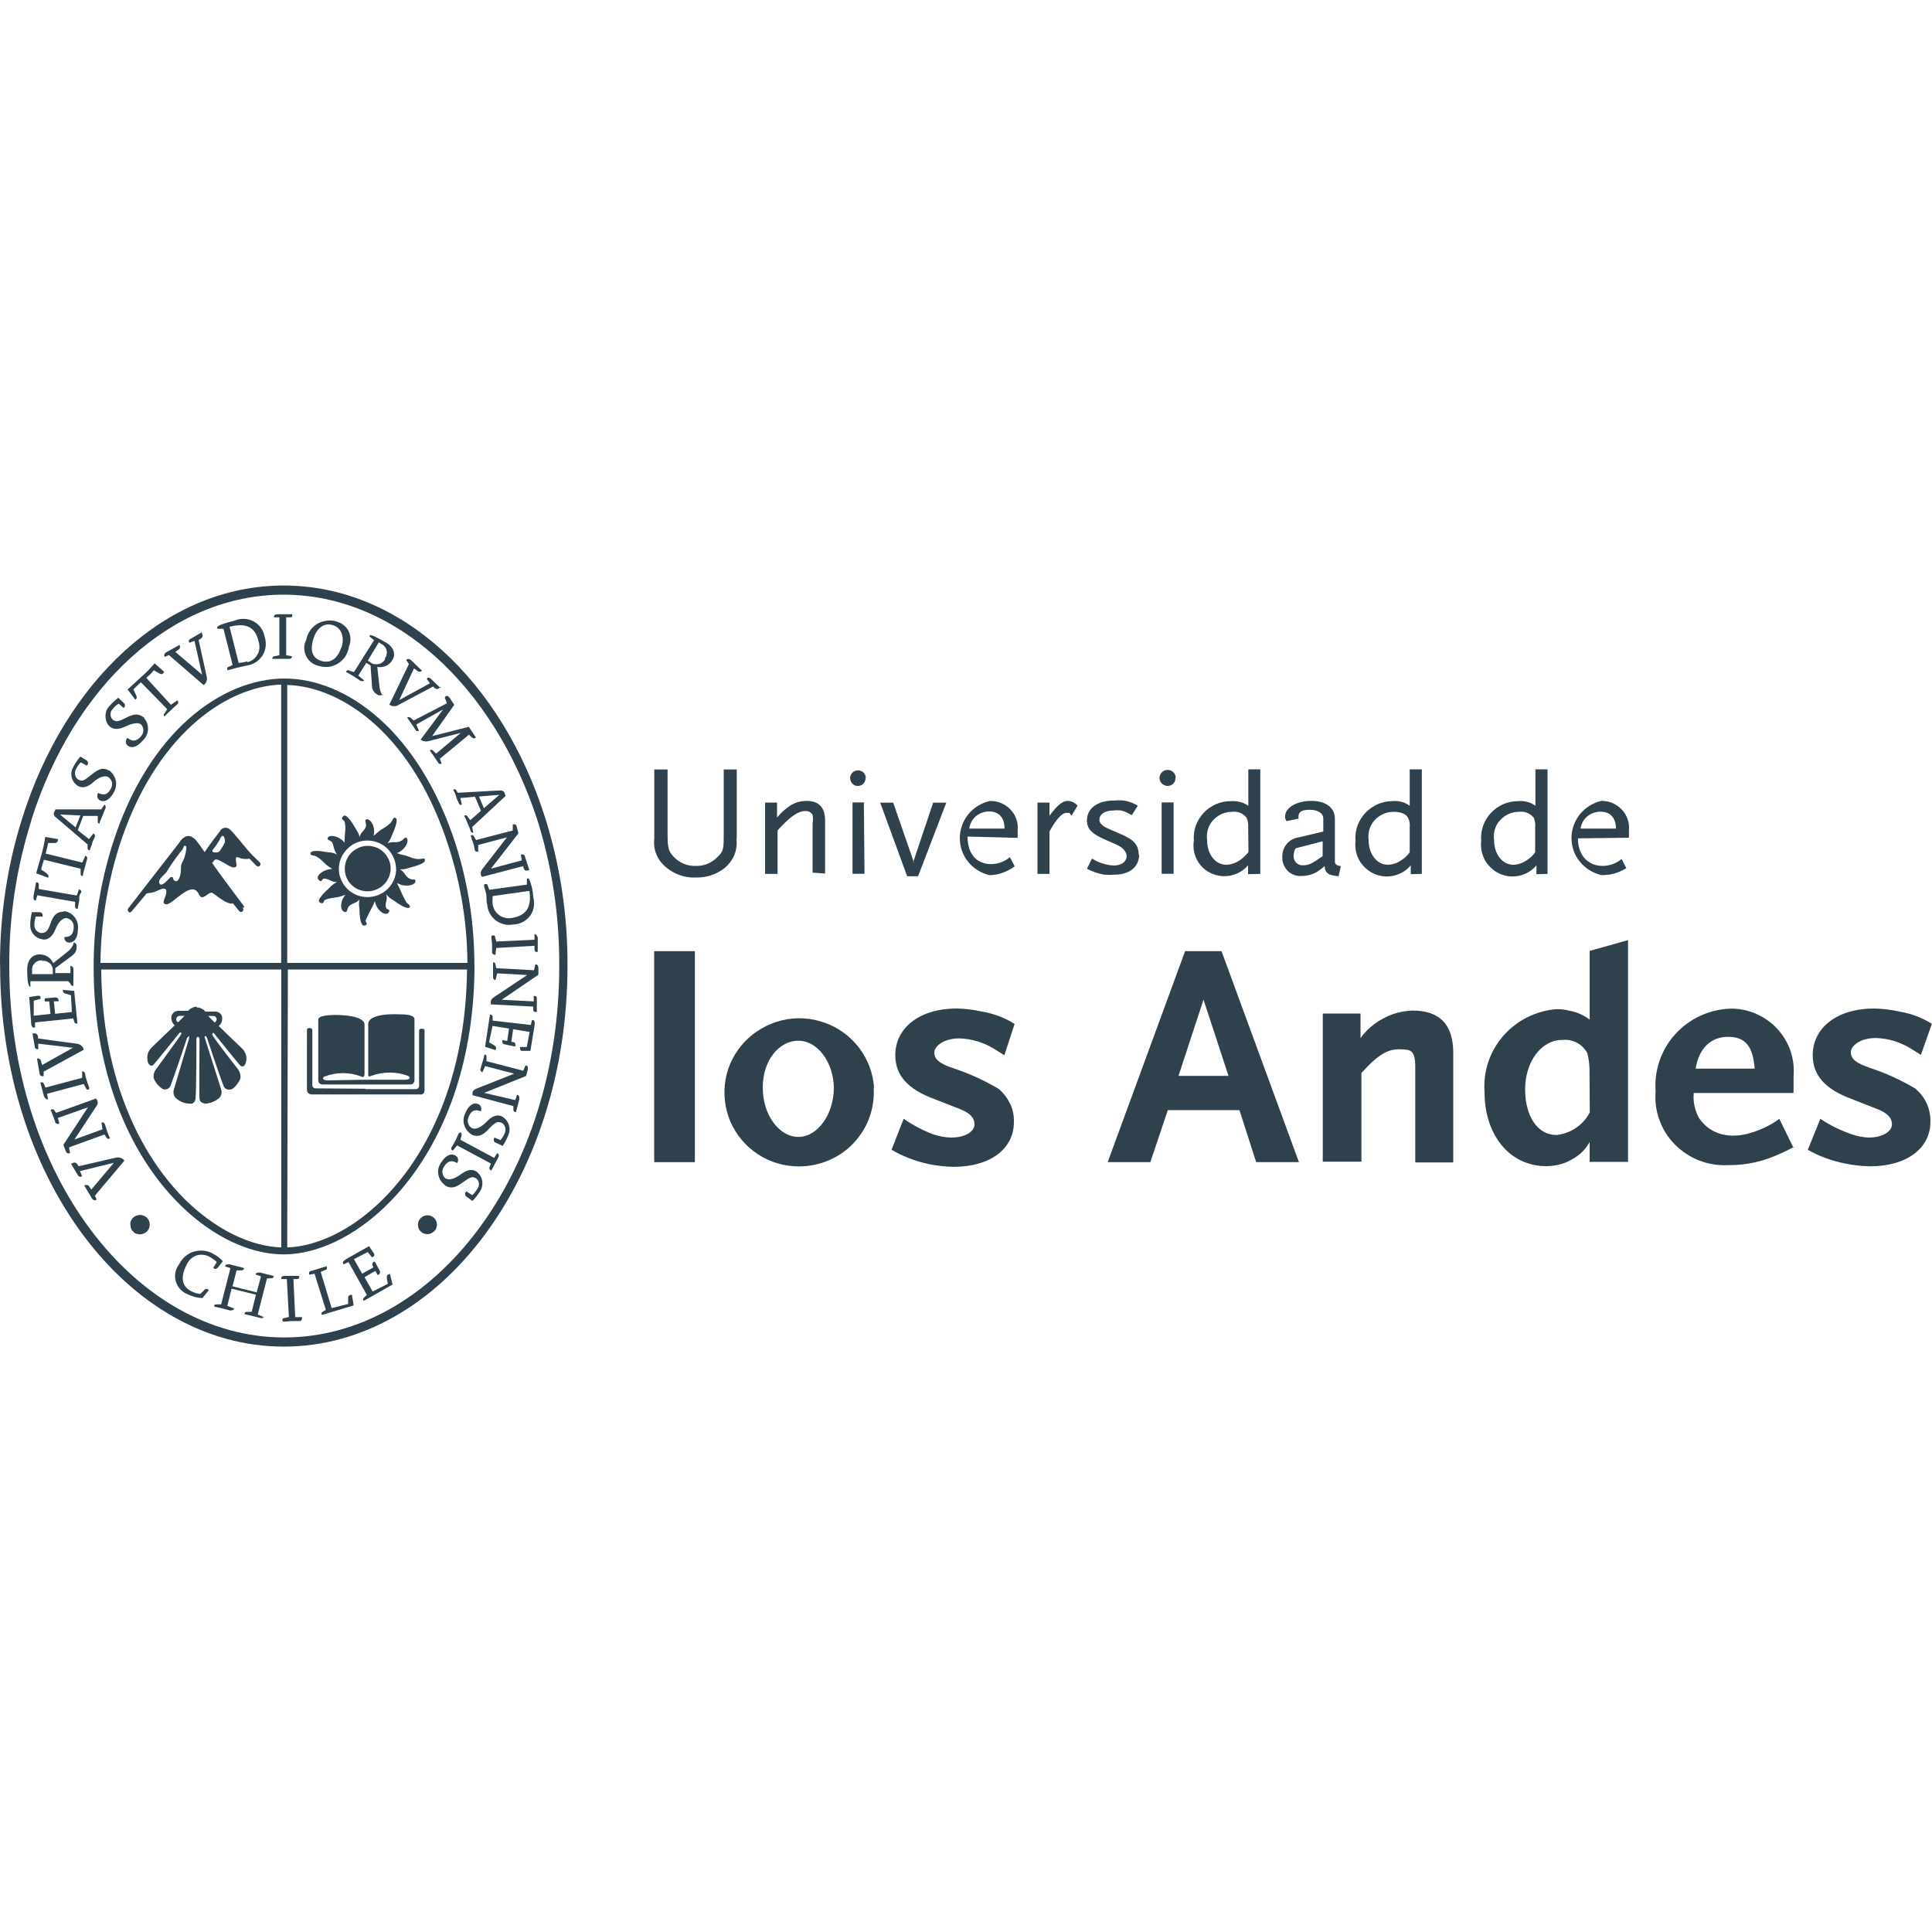 <?xml version="1.0" encoding="UTF-8"?>
<svg id="Capa_1" data-name="Capa 1" xmlns="http://www.w3.org/2000/svg" viewBox="0 0 150 150">
  <defs>
    <style>
      .cls-1 {
        fill: #2e414d;
      }
    </style>
  </defs>
  <g>
    <path class="cls-1" d="M53.95,73.85h-3.16v16.38h3.16v-16.38Z"/>
    <path class="cls-1" d="M67.86,84.44c-.07-1.11-.48-2.19-1.16-3.09-.68-.89-1.61-1.57-2.68-1.95-1.06-.38-2.22-.45-3.32-.18s-2.1.84-2.88,1.66-1.3,1.84-1.49,2.94c-.19,1.1-.06,2.24.38,3.27.45,1.03,1.19,1.91,2.14,2.53.94.62,2.06.94,3.18.94.8,0,1.58-.16,2.31-.47s1.39-.76,1.93-1.34.97-1.25,1.23-1.99c.27-.74.38-1.53.33-2.31h0ZM64.74,84.44c0,2.07-1.26,3.83-2.75,3.83s-2.77-1.69-2.77-3.83,1.28-3.64,2.77-3.64,2.75,1.69,2.75,3.72"/>
    <path class="cls-1" d="M78.76,79.49c-.78-.49-1.65-.81-2.56-.96-.64-.14-1.28-.22-1.94-.23-2.83,0-4.75,1.48-4.75,3.62,0,1.55.94,2.64,3.03,3.41l1.94.76c.82.31,1.18.69,1.18,1.21s-.66,1.02-1.83,1.02c-.45-.01-.89-.1-1.32-.23-.83-.31-1.62-.72-2.35-1.23l-.94,2.41c.89.52,1.87.89,2.89,1.11.64.13,1.28.2,1.94.21,2.83,0,4.67-1.38,4.67-3.49.01-.49-.08-.98-.3-1.42s-.52-.84-.9-1.15c-1.1-.65-2.28-1.19-3.5-1.59-1.06-.36-1.48-.69-1.48-1.21s.75-1.11,1.94-1.11c.96.03,1.88.31,2.7.81l.8.5.8-2.45-.02.02Z"/>
    <path class="cls-1" d="M100.85,90.23l-6.01-16.38h-2.83l-6.01,16.38h3.31l1.36-4.04h5.56l1.3,4.04h3.32ZM95.38,83.53h-3.88l1.94-5.92,1.94,5.92h-.01Z"/>
    <path class="cls-1" d="M112.83,90.23v-8.49c0-2.19-1.05-3.28-3.16-3.28-.8.03-1.57.23-2.27.61-.7.37-1.31.89-1.77,1.53v-1.91h-2.93v11.5h3v-6.88l.39-.42c1.32-1.4,2.09-1.45,2.73-1.42.64.04,1.06,0,1.06,1.36v7.42h2.95Z"/>
    <path class="cls-1" d="M126.4,90.23v-17.24l-2.98.84v5.33c-.46-.35-1-.58-1.57-.69-.33-.08-.67-.13-1.01-.12-1.6.13-3.09.88-4.14,2.09s-1.56,2.78-1.44,4.36c0,3.31,1.94,5.74,4.79,5.74.78,0,1.54-.21,2.19-.64.5-.3.91-.73,1.18-1.24v1.55h2.99ZM123.41,86.4c-.25.48-.62.88-1.07,1.18-.45.3-.97.49-1.51.54-1.45,0-2.42-1.45-2.42-3.55s1.22-3.83,2.89-3.83c.39-.04.79.04,1.14.22.35.19.63.48.81.83.12.49.17.99.16,1.5l.02,3.1h-.01Z"/>
    <path class="cls-1" d="M139.25,89.13l-1.1-2.26c-.68.49-1.44.86-2.25,1.09-.45.15-.91.21-1.38.21-.52,0-1.03-.12-1.5-.36-.46-.24-.85-.61-1.13-1.04-.31-.59-.45-1.25-.39-1.91h7.75v-1.26c.06-.67-.02-1.35-.23-1.99-.22-.64-.57-1.23-1.03-1.73-.46-.5-1.02-.89-1.65-1.17-.63-.27-1.31-.41-1.99-.4-.82.03-1.61.22-2.35.56s-1.39.83-1.93,1.42-.96,1.3-1.22,2.06-.37,1.56-.31,2.37c-.06.75.03,1.52.3,2.24.25.71.67,1.37,1.21,1.91s1.19.97,1.9,1.24c.72.28,1.49.39,2.25.35,1.34.01,2.66-.27,3.87-.83.44-.18.85-.38,1.26-.62l-.1.1h0ZM136.32,82.97h-4.67c.25-1.57,1.17-2.47,2.51-2.47s1.94.71,2.07,2.47"/>
    <path class="cls-1" d="M149.99,79.49c-.77-.49-1.65-.81-2.56-.96-.64-.14-1.28-.22-1.94-.23-2.83,0-4.75,1.48-4.75,3.62,0,1.55.94,2.64,3.03,3.41l1.94.76c.82.31,1.18.69,1.18,1.21s-.68,1.02-1.83,1.02c-.41-.02-.83-.1-1.22-.23-.89-.3-1.73-.7-2.51-1.23l-.97,2.41c.9.51,1.89.87,2.91,1.07.64.13,1.28.2,1.94.21,2.81,0,4.67-1.38,4.67-3.48.01-.49-.1-.98-.3-1.42-.21-.45-.52-.84-.9-1.15-1.1-.65-2.28-1.19-3.5-1.59-1.06-.36-1.48-.69-1.48-1.21s.75-1.11,1.94-1.11c.96.03,1.88.31,2.7.81l.8.5.85-2.41h-.01Z"/>
    <path class="cls-1" d="M57.2,65.1v-5.36h-1.01v5.07c0,1,0,1.28-.47,1.71-.21.23-.48.41-.78.54s-.62.18-.93.17c-.32.01-.64-.04-.93-.17-.3-.13-.56-.31-.78-.54-.39-.42-.47-.71-.47-1.71v-5.07h-1.03v5.36c-.05.44,0,.87.18,1.27.17.4.45.75.8,1.02.64.51,1.43.78,2.25.74.81.02,1.6-.24,2.23-.74.33-.27.59-.62.75-1,.16-.39.22-.82.17-1.24"/>
    <path class="cls-1" d="M64.06,67.85v-4.14c0-1.03-.49-1.53-1.45-1.53-.54,0-1.07.19-1.5.54-.29.22-.55.48-.78.76v-1.17h-.93v5.54h.97v-3.38c.97-1.07,1.59-1.5,2.16-1.5.12,0,.22.01.33.07.1.05.18.14.23.23.04.21.04.44,0,.65v3.83l.97.07h.01Z"/>
    <path class="cls-1" d="M67.22,60.39c0-.12-.04-.23-.11-.33s-.16-.17-.28-.21c-.11-.04-.23-.05-.35-.02-.12.02-.22.08-.31.17-.08.08-.14.19-.16.31-.02.12,0,.23.04.34s.13.2.22.27.21.1.33.1c.08,0,.16-.02.23-.04.07-.03.14-.07.2-.14.05-.05.1-.13.13-.2.03-.07.04-.15.04-.23ZM67.06,62.3h-.87v5.54h.93l-.05-5.54h-.01Z"/>
    <path class="cls-1" d="M73.48,62.32h-1.03l-1.51,4.5-.02.21-.02-.23-1.55-4.48h-1.01l2.09,5.71h.85l2.19-5.71h.01Z"/>
    <path class="cls-1" d="M79.01,65.02v-.54c.03-.3,0-.59-.1-.88-.1-.29-.25-.54-.46-.75-.2-.22-.46-.39-.73-.5-.28-.12-.57-.17-.88-.16-.66.15-1.24.52-1.67,1.04-.41.52-.65,1.17-.65,1.84s.22,1.32.65,1.84c.41.52,1.01.89,1.67,1.04.7-.02,1.38-.27,1.94-.69l-.37-.71c-.4.34-.92.53-1.45.54-1.15,0-1.84-.81-1.84-2.14l3.9.1h-.01ZM77.99,64.33h-2.73c.04-.37.22-.71.51-.96.29-.24.65-.37,1.02-.37.75,0,1.2.46,1.2,1.33Z"/>
    <path class="cls-1" d="M83.65,62.54c-.18-.2-.44-.34-.72-.36-.42,0-.78.27-1.45,1.15v-1.02h-.93v5.54h.93v-3.29c.52-.96.97-1.45,1.32-1.45s.21,0,.39.23l.47-.79h0Z"/>
    <path class="cls-1" d="M88.41,66.42c0-.84-.35-1.23-1.53-1.72-1.18-.5-1.17-.5-1.39-.73-.04-.04-.07-.1-.1-.15s-.03-.12-.03-.18c0-.42.42-.71,1.05-.71.21-.03.42-.03.64,0,.29.07.56.2.82.36l.47-.74c-.34-.2-.71-.34-1.1-.4-.23-.02-.48-.02-.72,0-1.3,0-2.13.59-2.13,1.55,0,.67.39,1.05,1.48,1.52,1.08.46,1.26.55,1.48.88.07.11.12.23.12.36,0,.45-.42.74-.99.74-.45-.02-.88-.13-1.28-.31l-.42-.23-.39.79c.41.22.87.38,1.34.46.25.02.52.02.78,0,1.22,0,1.94-.62,1.94-1.61"/>
    <path class="cls-1" d="M91.28,60.38c0-.12-.03-.24-.11-.34-.06-.1-.17-.18-.28-.22-.12-.04-.23-.06-.36-.03-.12.02-.23.08-.32.17-.08.08-.15.19-.17.32-.02.12-.01.24.03.35.04.12.13.21.23.28.11.06.22.11.34.11.08,0,.16-.01.24-.04.07-.03.15-.07.2-.13s.11-.13.14-.2.04-.16.04-.23v-.02ZM91.12,62.3h-.93v5.54h.93v-5.54Z"/>
    <path class="cls-1" d="M97.85,67.85v-8.12h-.93v2.83c-.39-.27-.86-.39-1.34-.36-.39,0-.79.07-1.16.23-.36.16-.69.38-.97.68-.27.29-.48.63-.61,1s-.18.76-.15,1.16c-.08.51,0,1.04.25,1.5.24.46.64.83,1.11,1.04.48.21,1.01.28,1.53.16.51-.12.98-.38,1.32-.79v.69s.93-.02.93-.02ZM96.92,66.17c-.18.22-.38.42-.62.59-.32.23-.69.37-1.08.38-.87,0-1.5-.81-1.5-1.92-.04-.28-.02-.55.06-.82.08-.27.21-.51.4-.71.18-.21.41-.37.67-.49s.53-.17.81-.17c.21-.03.44,0,.63.08.2.08.37.22.5.39.1.23.14.48.12.73l.02,1.92h-.01Z"/>
    <path class="cls-1" d="M104.11,67.24c-.29,0-.45-.15-.47-.29v-3.39c0-.86-.72-1.38-1.83-1.38s-2.04.5-2.04,1.23c0,.13.04.24.12.34l.93-.19c-.01-.07-.01-.14,0-.21,0-.33.29-.48.87-.48s1.05.23,1.05.69v1l-1.94.46c-.36.05-.69.24-.92.53s-.34.64-.32,1.01c-.01.19.02.39.1.57s.18.35.32.49c.14.14.31.24.5.31s.38.1.58.08c.41,0,.82-.11,1.18-.31.21-.14.41-.29.61-.46,0,.54.31.73,1.08.79l.17-.79h.01ZM102.69,66.47c-.8.57-1.08.71-1.5.71-.1,0-.2,0-.3-.04-.1-.03-.18-.08-.25-.16s-.13-.15-.16-.24c-.03-.1-.05-.19-.04-.29,0-.21.04-.41.16-.59l2.09-.54v1.15h0Z"/>
    <path class="cls-1" d="M110.39,67.85v-8.12h-.94v2.83c-.38-.28-.86-.41-1.34-.36-.39,0-.79.08-1.15.24s-.69.39-.96.68c-.27.29-.47.63-.61,1-.13.37-.18.76-.15,1.15-.04.34-.01.68.08,1.01.1.33.25.63.48.89s.49.48.8.63.65.24.99.25c.37.01.73-.06,1.07-.21s.64-.37.87-.66v.69s.85-.02.85-.02ZM109.45,66.17c-.16.23-.37.44-.61.59-.32.23-.69.37-1.08.38-.85,0-1.5-.81-1.5-1.92-.04-.28-.02-.55.06-.82.08-.27.21-.51.4-.71.18-.21.41-.37.67-.49s.53-.17.81-.17c.58,0,.97.17,1.13.48.11.22.15.48.12.73,0,0,0,1.92,0,1.92Z"/>
    <path class="cls-1" d="M120.15,67.85v-8.12h-.94v2.83c-.38-.28-.85-.4-1.32-.36-.39,0-.79.07-1.16.23-.36.16-.69.38-.97.68-.27.29-.48.63-.61,1s-.18.76-.15,1.16c-.04.34-.01.68.08,1.01.1.33.25.63.48.89s.49.48.8.63.65.24.99.25c.37.01.73-.06,1.07-.21s.64-.37.87-.66v.69l.85-.02h0ZM119.19,66.17c-.16.23-.37.44-.61.59-.32.23-.69.37-1.08.38-.85,0-1.5-.81-1.5-1.92-.04-.28-.02-.55.06-.82.08-.27.21-.51.4-.71.18-.21.41-.37.67-.49s.53-.17.81-.17c.21-.03.44,0,.64.08.2.08.37.22.51.39.08.23.13.48.1.73,0,0,0,1.92,0,1.92Z"/>
    <path class="cls-1" d="M126.47,65.02v-.54c.03-.3,0-.58-.1-.87-.1-.28-.24-.54-.45-.75-.2-.21-.45-.39-.72-.51s-.57-.17-.87-.17c-.66.15-1.24.52-1.67,1.04-.41.52-.65,1.17-.65,1.84s.22,1.32.65,1.84c.42.52,1.01.89,1.67,1.04.69.02,1.36-.17,1.94-.54l-.37-.71c-.4.34-.92.53-1.45.54-1.15,0-1.94-.81-1.94-2.14l3.95-.05h.01ZM125.47,64.33h-2.75c.04-.37.23-.7.51-.94.29-.24.65-.37,1.02-.37.78,0,1.2.46,1.22,1.33h0Z"/>
  </g>
  <g>
    <path class="cls-1" d="M2.42,63.75c-1.14,3.62-1.71,7.39-1.7,11.17v.08c0,16.15,9.72,28.84,21.35,28.84s21.35-12.67,21.35-28.84v-.12c.01-3.81-.56-7.61-1.71-11.25-3.4-10.37-11.02-17.46-19.7-17.46S5.69,53.29,2.41,63.74h.01ZM0,74.92c-.01-3.85.56-7.7,1.72-11.38,3.34-10.63,11.17-18.08,20.3-18.08s16.93,7.41,20.3,18.01c1.17,3.71,1.75,7.56,1.74,11.43v.1c0,16.34-9.86,29.55-22.03,29.55S.01,91.31.01,74.99v-.08H0Z"/>
    <path class="cls-1" d="M20.54,49.4c-.05-.24-.15-.48-.3-.68s-.34-.36-.56-.48c-.22-.12-.47-.18-.72-.19-.25-.01-.5.03-.73.13-.97.24-1.25.38-1.34.48s0,.1,0,.16h.46l.71,2.81-.29.14c-.13,0-.16.16-.1.27l.75-.2.8-.18c.24-.04.48-.13.68-.27.2-.14.37-.32.5-.53.13-.21.2-.45.23-.69.02-.24,0-.49-.08-.72v-.04h-.01ZM19.21,51.35c-.22.06-.46.1-.68.12l-.71-2.81c1.28-.32,2,0,2.26,1.16.05.16.07.33.06.5s-.06.34-.15.49-.19.29-.33.39-.3.18-.46.22"/>
    <path class="cls-1" d="M27.06,50.26c.1-.19.14-.39.15-.61,0-.21-.04-.41-.13-.61s-.22-.36-.38-.49c-.16-.14-.35-.23-.56-.29-.24-.08-.51-.11-.78-.07s-.51.12-.73.24c-.22.14-.41.32-.56.53-.15.21-.24.46-.29.71-.1.18-.16.39-.16.59,0,.21.03.41.12.62.08.19.21.36.37.5s.35.24.55.3c.25.08.52.12.79.1s.52-.11.75-.24.42-.32.58-.53c.15-.21.25-.47.3-.72v-.03h-.02ZM26.49,50.28c-.3.92-.89,1.24-1.55,1.03-.66-.21-.92-.76-.59-1.77.27-.81.83-1.22,1.51-1,.68.22.91.97.64,1.78"/>
    <path class="cls-1" d="M29.7,54c-.16-.24-.24-.52-.25-.81l-.16-1.41c.22.04.45.01.66-.07.2-.1.38-.24.5-.44.31-.49.13-1.04-.53-1.41-.66-.36-1.14-.65-1.22-.51s0,0,0,.07l.34.29-1.56,2.47-.33-.1s-.05-.03-.08-.04h-.1s-.05.03-.07.05-.03.05-.03.08l.54.31.55.36s.1.05.16.05.12-.02.16-.05l-.46-.39.62-.99.33.21.1,1.41c0,.53.17.69.45.86.05.04.12.05.18.05s.13-.02.18-.05h.05v.04ZM29.9,51.17c-.05.11-.12.19-.21.25-.08.07-.19.12-.31.14-.11.02-.22.02-.34,0-.11-.02-.21-.07-.3-.15l-.18-.13.85-1.41.22.14c.1.05.18.12.25.2.06.08.12.18.14.29.02.11.02.21,0,.32s-.06.2-.14.29"/>
    <path class="cls-1" d="M11.2,55.73c-.46-.38-.84-.29-1.42,0s-.76.35-1.03.14c-.11-.11-.17-.25-.17-.41s.06-.31.17-.41c.13-.17.29-.32.47-.42l.38.34s.06-.05.07-.08c.02-.03.03-.07.03-.12s0-.07-.03-.12c-.02-.03-.04-.06-.07-.08l-.42-.4c-.23.19-.46.39-.66.62-.11.11-.19.23-.25.37-.05.14-.08.29-.08.44s.03.3.08.44.15.27.25.37c.3.25.68.24,1.2,0,.51-.24,1-.36,1.24-.16.11.13.17.29.17.45s-.06.33-.17.45c-.34.4-.66.47-1.07.14-.07.07-.12.18-.12.29s.04.21.12.29c.36.3.81.08,1.2-.38.23-.21.38-.52.4-.84s-.08-.64-.29-.88h0Z"/>
    <path class="cls-1" d="M12.75,52.16l-.75-.66c-.31.37-.64.71-1,1.03-.33.31-.68.61-1.09,1l.59.79c.14-.08.17-.17,0-.49l-.14-.31c.16-.17.38-.36.58-.55l2.04,2.09-.2.32s-.04.03-.05.05c-.01.02-.02.04-.02.07s0,.05.02.07c.01.02.03.04.05.05.17-.18.34-.36.53-.52.17-.18.36-.32.46-.42.02-.02.04-.04.05-.07.01-.03.02-.05.02-.08s0-.06-.02-.08c-.01-.03-.03-.05-.05-.07l-.5.34-1.91-2.09c.21-.18.41-.38.59-.59l.41.24c.17.1.27.08.38-.1h0Z"/>
    <path class="cls-1" d="M15.7,49.07l-.89.52c-.17.08-.18.22-.12.31l.41-.14.59,2.62-2.08-1.77.24-.17s.05-.04.08-.06c.02-.03.04-.06.04-.1s.01-.07,0-.11c0-.03-.02-.06-.03-.1l-1.03.57c-.14.08-.21.24-.12.36l.33-.14,2.69,2.33c.11-.07.19-.19.23-.31.04-.13.04-.27,0-.39l-.62-2.81c.33-.14.38-.31.24-.53"/>
    <path class="cls-1" d="M22.75,50.97l-.53-.1v-2.94h.25c.18,0,.24,0,.22-.24h-1.13c-.21,0-.31.07-.29.24h.42v2.94l-.33.07c-.22.03-.22.14-.22.21h1.38s.05-.02.08-.04c.02-.02.04-.04.05-.07.01-.03.02-.05.02-.08"/>
    <path class="cls-1" d="M34.21,53.43l-.75-.72c-.14-.13-.27-.12-.33,0l.25.34-2.38,1.3,1.14-2.46.24.18s.05.04.08.06c.03.01.06.02.11.02s.07,0,.11-.02.06-.03.08-.06l-.84-.81c-.14-.12-.31-.14-.38,0l.21.29-1.52,3.16c.11.07.23.12.37.12s.27-.04.37-.12l2.66-1.41c.21.25.4.27.57,0"/>
    <path class="cls-1" d="M34.29,59.3l-.14-.39,2.26-1.87c.29.31.42.35.54.22l-.55-.83-2.85.72,1.72-2.43-.38-.56c-.12-.18-.27-.17-.36,0l.17.44-2.58,1.34-.25-.22s-.08-.05-.13-.05-.1.02-.13.05l.34.48c.12.16.21.32.3.45.01.03.03.05.05.07s.05.03.07.04h.08s.05-.02.08-.03l-.21-.48,2.08-1.17-1.74,2.34c.07.06.17.11.27.13s.2.02.3,0l2.55-.65-1.92,1.61-.25-.24s-.03-.03-.05-.04c-.02,0-.04-.01-.07-.01s-.05,0-.07.01c-.02,0-.04.02-.05.04l.34.48.3.45s.03.05.05.07.05.03.07.04.06.01.08,0c.03,0,.06-.01.08-.03"/>
    <path class="cls-1" d="M5.51,90.35l.53.88c.1.16.24.17.33.08l-.16-.39,2.63-.64-1.75,2.08-.16-.24s-.04-.06-.07-.08c-.03-.02-.06-.03-.1-.04h-.11s-.07.02-.11.04l.59.99c.1.16.25.21.37.1l-.13-.3,2.29-2.72c-.08-.11-.19-.18-.32-.22s-.27-.04-.39,0l-2.85.66c-.14-.3-.31-.36-.53-.21"/>
    <path class="cls-1" d="M3.93,86.15l.34.9c0,.18.2.27.34.17l-.12-.42,2.34-.83-1.91,2.91.18.48c.08.21.24.22.34.16l-.08-.44,2.75-1,.18.27s.03.03.05.05c.02.01.04.02.07.02s.05,0,.07-.02c.02-.01.04-.03.05-.05-.08-.17-.16-.34-.21-.52l-.18-.55s-.02-.05-.04-.07c-.02-.02-.04-.04-.06-.05s-.05-.02-.08-.02-.05,0-.08.02l.08.52-2.18.79,1.66-2.52c.16-.22.17-.34.13-.45-.02-.07-.06-.15-.12-.21l-3.09,1.11-.1-.13c-.08-.16-.17-.18-.34-.1"/>
    <path class="cls-1" d="M6.38,83.17v.51l-2.85.76-.1-.24c-.07-.17-.13-.21-.3-.14.27,1,.29,1.07.29,1.07,0,0,.16.29.31.21l-.08-.42,2.85-.76.16.3c.07.16.17.17.25.1.08-.07-.1-.39-.17-.64-.07-.24-.12-.42-.14-.57,0-.03-.01-.06-.03-.08-.02-.02-.04-.05-.06-.06-.03-.02-.05-.02-.08-.03-.03,0-.06,0-.1.01"/>
    <path class="cls-1" d="M2.52,80.24l.18,1.01c0,.18.16.24.27.2v-.42l2.69.32-2.39,1.34-.08-.3c-.01-.06-.05-.13-.12-.17s-.13-.05-.2-.04l.2,1.14c0,.17.16.29.32.22v-.34l3.12-1.7c-.03-.13-.11-.24-.21-.33-.11-.08-.23-.13-.37-.14l-2.97-.4c0-.34-.16-.45-.42-.38"/>
    <path class="cls-1" d="M4.88,76.81c0,.14,0,.29.22.34l.41.12.07,1.3-1.3.14-.1-.97h.37v-.12s-.03-.07-.05-.1c-.02-.03-.05-.05-.1-.06-.03-.01-.07-.02-.12-.02l-.79.07s-.03.07-.03.12.01.07.03.12h.33l.1.97-1.3.14v-1.17l.53-.14c0-.14,0-.27-.21-.24l-.67.1.14,1.85c0,.53.16.56.31.51v-.39l2.96-.31.1.29s.02.04.03.06c.02.02.04.03.06.04.02,0,.05.01.07.01s.05,0,.07-.02l-.25-2.52-.91-.08v-.02Z"/>
    <path class="cls-1" d="M5.72,73.26c-.1.27-.28.5-.51.66l-1.08.86c-.08-.2-.23-.38-.42-.5s-.4-.18-.64-.18c-.59,0-.97.47-.96,1.22.01.76.07,1.3.25,1.3v-.44h2.95l.18.22s0,.05.02.07c.01.02.03.04.05.05s.05.02.07.02.05,0,.07-.02c-.01-.2-.01-.41,0-.62v-.65c0-.06-.02-.13-.06-.18-.04-.05-.11-.08-.17-.08v.56h-1.18v-.38l1.16-.86c.45-.32.5-.51.5-.83,0-.06,0-.14-.04-.19-.03-.05-.1-.1-.16-.12l-.05.07h.01ZM3.26,74.6c.12-.01.22,0,.33.03s.2.1.29.17c.08.07.14.17.18.28s.05.21.04.33v.22h-1.61v-.25c-.01-.11,0-.21.03-.32.03-.11.1-.2.17-.28.07-.07.17-.14.28-.18.11-.04.21-.05.32-.04"/>
    <path class="cls-1" d="M4.97,70.78c-.59,0-.83.3-1.05.92-.22.64-.38.74-.74.74-.15-.03-.29-.11-.38-.22s-.14-.27-.13-.42c0-.21.04-.42.1-.64h.53s.02-.07.01-.12c0-.04-.02-.07-.04-.12-.02-.03-.05-.06-.1-.07-.03-.02-.07-.03-.12-.03h-.58c-.06.29-.11.58-.12.88-.01.15,0,.3.04.45s.12.28.21.39c.1.12.21.21.35.28.14.07.29.11.44.13.38,0,.68-.24.91-.79.22-.55.53-.88.85-.88.17.02.32.11.42.23.11.13.16.29.15.46,0,.53-.2.78-.72.78,0,.05,0,.11.01.16s.04.11.07.14c.03.04.08.07.13.1.05.02.11.03.16.03.46,0,.67-.44.68-1.03.02-.16.01-.33-.03-.49s-.12-.31-.22-.45c-.11-.13-.23-.24-.37-.32-.15-.08-.31-.14-.48-.15"/>
    <path class="cls-1" d="M6.13,69.04l-.17.49-2.95-.51v-.27c0-.17,0-.24-.21-.25l-.2,1.09c0,.21,0,.32.18.32l.12-.4,2.93.51v.34c0,.17.1.21.2.2l.12-.65c0-.24,0-.44.12-.57s0-.27-.17-.3"/>
    <path class="cls-1" d="M4.51,65.15l-1-.17c-.06.48-.17.94-.3,1.41-.12.42-.25.87-.4,1.41l.93.35c.07-.16,0-.24-.24-.44l-.29-.18c0-.24.14-.52.2-.78l2.85.7v.46s.02.04.04.06c.02.02.04.03.06.04h.07c0-.16.1-.44.17-.72s.13-.47.16-.59c.01-.03.02-.05.01-.08,0-.03,0-.06-.02-.08-.01-.03-.03-.05-.05-.06-.02-.02-.05-.03-.07-.04l-.24.53-2.85-.7c.08-.27.15-.54.2-.82h.47c.2,0,.29-.08.29-.29"/>
    <path class="cls-1" d="M8.1,62.48l-.24.36h-3.56c0,.08-.07.14-.1.21-.03.07-.04.15-.01.22.02.07.07.14.14.18l2.47,2.11v.29s.02.08.05.12.07.05.12.05c.04-.16.11-.33.18-.48,0-.2.16-.4.21-.55.02-.05.03-.11,0-.16-.02-.05-.05-.1-.11-.12l-.34.44-.87-.69.42-1.11h1.13v.49s.01.04.03.05c.01.02.03.03.05.04.02,0,.04.01.06.01,0-.14.13-.36.21-.57.08-.21.18-.47.25-.61.02-.05.03-.12,0-.17-.02-.05-.05-.11-.11-.13h-.03.02ZM6.24,63.32l-.37.92-1.21-1s1.58.07,1.58.07Z"/>
    <path class="cls-1" d="M8.48,59.83c-.53-.29-.87-.1-1.42.35-.55.45-.68.51-.99.34-.13-.08-.21-.21-.24-.37-.03-.15,0-.31.07-.44.1-.19.22-.37.37-.52l.46.25s.06-.05.07-.08c.02-.03.03-.07.03-.12s0-.07-.03-.12c-.02-.03-.04-.06-.07-.08l-.49-.3c-.19.22-.37.47-.51.73-.08.13-.14.27-.17.41s-.02.3,0,.45c.03.15.1.29.18.4s.2.22.33.3c.34.18.72.1,1.17-.3s.88-.55,1.17-.4c.14.1.23.24.28.4.03.16.01.34-.07.48-.24.47-.54.59-1,.35-.03.04-.05.1-.06.15v.16c.01.05.03.11.06.15.03.04.07.08.12.11.41.21.81-.08,1.09-.61.17-.28.23-.61.16-.92s-.25-.59-.52-.79"/>
    <path class="cls-1" d="M36.74,64.63l-.08-.42,2.59-2.41c-.02-.07-.04-.15-.07-.22-.02-.07-.07-.14-.15-.17-.06-.04-.15-.05-.22-.04l-3.27.18-.13-.22s-.03-.03-.05-.04c-.02,0-.04-.01-.06-.01s-.04,0-.06.01c-.02,0-.04.02-.05.04.08.15.16.31.22.47,0,.2.16.4.21.55,0,.02.02.05.03.07.02.02.04.04.06.05s.05.02.07.02h.08l-.12-.53,1.14-.1.46,1.09-.83.73-.25-.34s-.03-.03-.05-.03-.04-.01-.06-.01-.04,0-.06.01c-.02,0-.04.02-.05.03.11.18.19.37.25.56.12.24.2.45.25.61,0,.03.02.05.03.07.02.02.04.04.06.05s.05.02.08.02.05,0,.08-.01h-.05v-.02ZM37.57,62.75l-.38-.91,1.58-.13-1.2,1.04Z"/>
    <path class="cls-1" d="M41.1,67.55l-.33-.99c0-.18-.17-.27-.33-.2l.07.44-2.39.64,2.13-2.74-.13-.49c0-.22-.21-.25-.31-.18v.45l-2.85.74-.17-.29s-.02-.04-.04-.06-.04-.03-.06-.03h-.07s-.04.01-.06.03c0,.14.1.34.16.53s.11.38.14.57c0,.13.14.17.27.16v-.53l2.23-.59-1.87,2.41c-.16.22-.18.32-.16.45,0,.08.04.16.1.21l3.17-.83.08.2c.07.16.16.18.33.12"/>
    <path class="cls-1" d="M39.98,71.77c.24-.02.48-.11.69-.23s.39-.3.53-.5.22-.44.25-.68c.03-.24.01-.49-.05-.72-.02-.49-.13-.97-.33-1.41-.02-.02-.05-.03-.08-.03s-.06.01-.08.03v.45l-2.92.4-.12-.3c0-.13-.14-.18-.25-.13-.12.05.08.49.13.76.04.27,0,.65.08.81.01.24.08.48.2.7.12.21.28.4.48.55.2.15.42.24.67.3s.49.04.73,0c0,0,.07,0,.07,0ZM38.25,70.26c-.02-.23-.02-.46,0-.69l2.85-.4c.2,1.3-.27,1.94-1.42,2.11-.32.04-.65-.03-.91-.22s-.45-.47-.51-.79h0Z"/>
    <path class="cls-1" d="M38.46,74.16l.07-.56,2.97-.17v.27c0,.17.08.24.25.2v-1.11s-.1-.3-.25-.27v.44l-2.97.14-.08-.32c0-.16-.14-.18-.25-.14s0,.4,0,.65c.01.2.01.39,0,.59,0,.16.1.25.22.24"/>
    <path class="cls-1" d="M41.68,78.58v-.96c0-.2,0-.31-.24-.29v.42l-2.49-.13,2.85-1.94v-.52c0-.24-.14-.31-.24-.27l-.1.44-2.93-.16-.07-.32s0-.04-.02-.06c-.01-.02-.03-.04-.04-.05-.02-.01-.04-.02-.06-.02s-.04,0-.06.01v1.14s0,.05.01.08c0,.02.02.05.04.07s.04.04.06.05.05.02.08.02l.13-.52,2.33.13-2.52,1.68c-.22.14-.29.24-.3.36-.01.07-.01.16,0,.24l3.29.17v.21c0,.17.07.22.25.21"/>
    <path class="cls-1" d="M38.47,81.53c.08-.14.07-.27-.13-.39l-.37-.21.27-1.28,1.28.21-.14.96-.37-.07s-.02.07-.02.11c0,.04.01.07.03.11s.04.06.07.08c.03.02.06.03.11.04l.79.16s.03-.07.03-.12-.01-.08-.03-.12c0-.08-.13-.1-.29-.13l.14-.97,1.28.21-.22,1.17h-.53c0,.13,0,.29.14.3h.67l.3-1.83c.08-.53,0-.57-.17-.56l-.1.38-2.96-.34v-.3c0-.13-.12-.17-.21-.16l-.38,2.49.83.27h-.01Z"/>
    <path class="cls-1" d="M40.08,86.26l.24-.91c0-.2,0-.34-.18-.34l-.14.4-2.41-.56,3.25-1.31.14-.49c0-.24,0-.34-.18-.32l-.18.4-2.85-.74v-.42s-.02-.04-.04-.06-.04-.03-.06-.03h-.07c0,.14-.07.34-.13.55s-.12.4-.17.56c-.01.05,0,.11.02.16.03.04.07.08.13.1l.22-.48,2.25.59-2.85,1.13c-.25.1-.34.18-.38.3-.01.07-.01.16,0,.24l3.17.85v.21c0,.17,0,.24.21.25"/>
    <path class="cls-1" d="M36.64,88.11c.55.21.88,0,1.34-.49.46-.49.63-.57.96-.45.14.07.23.2.28.35.04.15.03.31-.03.45-.07.2-.19.38-.33.55l-.47-.2s-.04.06-.05.11v.12s.03.07.05.11.06.05.1.06l.53.25c.17-.24.31-.5.42-.78.14-.28.16-.58.06-.87s-.3-.52-.57-.66c-.37-.14-.74,0-1.14.42-.4.42-.83.64-1.13.52-.15-.08-.25-.21-.31-.37s-.04-.33.02-.48c.2-.51.47-.66.96-.47.02-.05.04-.11.04-.16s0-.11-.02-.16-.05-.1-.08-.14c-.04-.04-.08-.07-.14-.1-.42-.17-.79.17-1.01.72-.15.29-.17.63-.07.93s.31.57.59.72h0Z"/>
    <path class="cls-1" d="M35.16,89.33l.33-.4,2.63,1.41-.1.24c-.07.16,0,.24.12.31l.53-.99c.1-.18.08-.31-.08-.36l-.22.36-2.63-1.41.1-.32c0-.16,0-.24-.13-.24s-.2.35-.32.57-.21.39-.29.52c-.02.02-.04.04-.05.06-.01.03-.02.05-.02.08s0,.06.02.08c.01.03.03.05.05.06"/>
    <path class="cls-1" d="M34.54,92.03c.5.31.85.16,1.42-.25.57-.4.71-.47,1.01-.29.12.1.2.23.21.39.02.15-.02.31-.12.42-.11.18-.23.35-.4.49l-.45-.29s-.06.05-.07.08c-.02.03-.03.07-.03.12s0,.07.03.12c.02.03.04.06.07.08l.47.34c.21-.21.39-.44.55-.69.18-.24.25-.55.21-.85-.04-.3-.21-.57-.46-.75-.33-.2-.71-.14-1.2.22-.49.36-.91.49-1.2.32-.13-.11-.2-.25-.23-.42-.02-.16.01-.33.11-.47.29-.47.58-.56,1.03-.3.03-.04.06-.1.07-.15s.01-.11,0-.16c0-.05-.03-.11-.06-.15-.03-.04-.07-.08-.12-.11-.38-.24-.8,0-1.13.53-.19.27-.28.58-.22.9.04.32.21.61.47.81l.03.04Z"/>
    <path class="cls-1" d="M16.21,100.17s-.04-.05-.07-.07c-.03-.02-.06-.02-.11-.02s-.07,0-.11.02-.05.04-.07.07l-.3.29c-.25-.02-.5-.1-.72-.22-.64-.34-.89-1-.34-2.04.07-.17.17-.32.31-.45.14-.13.3-.21.47-.28.18-.05.36-.07.54-.04.18.02.36.08.51.18.19.1.36.22.51.38l-.27.44c.12.13.25.13.4-.07l.34-.44c-.2-.23-.46-.42-.72-.56-.22-.14-.48-.22-.73-.25s-.52-.01-.78.06-.48.2-.68.37c-.2.17-.36.37-.48.61-.14.18-.23.39-.29.62-.04.22-.04.46.02.68.05.22.17.42.32.61.15.17.34.32.55.4.37.19.79.31,1.21.32l.49-.61h-.01Z"/>
    <path class="cls-1" d="M20.5,102.27l-.49-.21.72-2.81h.24c.17,0,.25,0,.29-.18l-1.07-.27c-.21,0-.33,0-.33.16l.4.14-.33,1.24-1.88-.47.32-1.24h.29c.16,0,.27,0,.29-.18l-1.13-.29c-.21,0-.33,0-.34.17l.41.13-.72,2.81h-.45s-.04.02-.06.04c-.02.02-.03.04-.03.06v.07l.68.16.53.14c.14,0,.3,0,.34-.14l-.53-.22.33-1.33,1.89.47-.33,1.33h-.37c-.14,0-.2.1-.18.18l.71.17.53.13s.05.01.08.01.05,0,.08-.02c.02-.01.05-.03.06-.05.02-.02.03-.05.03-.07"/>
    <path class="cls-1" d="M23.46,102.26h-.54l-.14-2.95h.25c.17,0,.22-.07.2-.25h-1.13c-.2,0-.3.1-.25.25h.42l.16,2.94-.33.08c-.17,0-.2.14-.16.24.04.1.41,0,.66,0,.2-.01.4-.01.59,0h.1s.06-.02.08-.04c.02-.02.04-.04.05-.07.01-.03.02-.06.02-.1"/>
    <path class="cls-1" d="M27.32,100.53h-.11s-.06.03-.1.05c-.03.02-.05.05-.06.08s-.02.06-.02.11v.47l-1.28.32-.85-2.81.3-.13c.16,0,.22-.14.16-.31l-1.14.35c-.2,0-.27.16-.2.31l.4-.08.88,2.81-.29.17s-.03.03-.04.05c0,.02-.01.04-.01.06s0,.04.01.06c0,.02.02.04.04.05l2.45-.74-.14-.85v.02Z"/>
    <path class="cls-1" d="M30.26,98.92c-.16,0-.27.12-.22.34l.07.42-1.18.59-.63-1.11.85-.49.16.32s.07-.02.11-.04.05-.05.07-.08c.01-.03.02-.07.02-.12s-.02-.07-.04-.11l-.37-.69s-.08.02-.12.04c-.03.02-.05.06-.07.1,0,.1,0,.16.08.31l-.87.49-.64-1.13,1.07-.55.33.4c.14,0,.24-.17.14-.31l-.37-.55-1.62.92c-.47.27-.46.35-.34.49l.37-.17,1.42,2.54-.22.22s-.04.03-.05.05c-.01.02-.02.04-.02.07s0,.05.02.07c.01.02.03.04.05.05l2.22-1.26-.21-.85v.02Z"/>
    <path class="cls-1" d="M10.11,95.08c0-.15.04-.3.12-.41.08-.13.2-.22.34-.28.14-.06.29-.07.44-.05.15.03.29.1.39.2.11.11.18.23.21.38s.02.3-.04.44c-.05.14-.15.25-.28.34s-.28.13-.42.13c-.1,0-.19-.01-.29-.05-.1-.03-.17-.08-.24-.16-.07-.06-.13-.15-.16-.24-.04-.08-.05-.19-.05-.29h-.01Z"/>
    <path class="cls-1" d="M32.45,95.08c0-.15.04-.29.13-.4.08-.12.2-.21.33-.27.14-.05.29-.07.42-.04.15.03.28.1.38.2s.17.23.2.37.01.29-.04.42-.15.24-.28.33c-.12.08-.27.13-.41.13-.19,0-.38-.07-.52-.21s-.21-.32-.21-.52h0Z"/>
    <path class="cls-1" d="M36.83,74.91c0-3.14-.48-6.27-1.42-9.27-2.85-8.9-8.54-12.96-13.32-12.96s-10.6,4.03-13.4,13.01c-.94,3.03-1.42,6.18-1.42,9.34,0,14.52,8.54,22.36,14.75,22.36s14.82-7.95,14.82-22.48ZM21.84,74.76H7.8c.03-3.03.52-6.04,1.42-8.94,2.72-8.62,8.22-12.51,12.61-12.67v21.59h0ZM21.84,96.85c-5.8-.21-13.88-7.57-13.98-21.58h13.98v21.58ZM22.35,75.27h13.91c-.14,13.94-8.2,21.37-13.96,21.58,0,0,.05-21.58.05-21.58ZM36.32,74.76h-14.02v-21.58c4.37.14,9.85,4.01,12.57,12.67.93,2.91,1.41,5.93,1.42,8.98"/>
    <path class="cls-1" d="M28.4,84.56h3.9c.06,0,.13-.03.17-.08.04-.04.07-.11.07-.17v-4.23c0-.12,0-.21.22-.21s.2.12.2.21v4.54s0,.11-.01.15c-.02.05-.04.1-.08.13-.04.03-.08.06-.14.07s-.11.02-.16,0h-8.37s-.37,0-.37-.36v-4.58c0-.1,0-.21.2-.21s.22.1.22.21v4.23c0,.06.02.13.07.17.04.04.11.07.17.07l3.89.03v.02Z"/>
    <path class="cls-1" d="M28.4,83.83h3.04c.46,0,.42-.21.24-.3-.91-.34-1.93-.34-2.85,0-.3.16-.24-.14-.24-.25v-3.8c0-.21.24-.81,2.41-.73,1.17,0,1.18.27,1.18.42v4.68s0,.1-.02.14-.04.08-.07.12-.07.06-.12.07c-.04.02-.1.02-.14.02h-6.77s-.1,0-.14-.02c-.04-.02-.08-.04-.12-.07s-.06-.07-.07-.12c-.02-.04-.02-.1-.02-.14v-4.63c0-.16,0-.38,1.18-.42,2.17,0,2.41.52,2.41.73v3.8c0,.12,0,.4-.25.25-.91-.35-1.93-.35-2.85,0-.18.08-.21.3.25.3l2.97-.05h-.02Z"/>
    <path class="cls-1" d="M32.99,66.7c-.08-.1-.27,0-.46,0-.51,0-.83-.27-1.34-.34l-.38-.12c.66-.24,1.05-1.03.7-1.21-.12,0-.2.17-.34.24-.38.24-.7,0-1.09.21.16-.19.28-.41.36-.65.21-.48.57-1.33.2-1.34-.13,0-.16.21-.27.35-.34.38-.72.48-1.07.81l-.3.25c.2-.66-.24-1.41-.58-1.28-.12.07,0,.25,0,.42,0,.44-.45.53-.49.96-.06-.23-.17-.46-.31-.66-.27-.47-.75-1.24-.99-.96-.22.29.08.25.13.42.12.51,0,.87,0,1.33-.01.1-.01.2,0,.3-.41-.53-1.24-.69-1.33-.34,0,.13.2.16.33.27.13.12.13.68.42.99-.22-.12-.48-.18-.72-.18-.53-.1-1.42-.22-1.35.13,0,.13.24.1.4.17.47.24.66.59,1.04.83l.25.17c-.67,0-1.33.53-1.08.82s.25,0,.41-.08c.42,0,.63.31,1.04.27-.22.11-.42.25-.58.44-.4.36-1.07,1-.74,1.16.33.16.24-.14.38-.21.49-.21.87-.14,1.3-.3l.3-.1c-.46.49-.45,1.34,0,1.34.13,0,.12-.22.2-.36.22-.36.63-.27.88-.62-.05.24-.05.49,0,.73,0,.53.08,1.41.41,1.3s0-.27.08-.44c.18-.4.38-.79.59-1.17.04-.1.08-.19.12-.3.08.68.8,1.22,1.04.92s-.12-.22-.17-.38c-.14-.4.17-.66,0-1.07.15.2.35.36.57.48.42.31,1.2.82,1.28.48,0-.13-.18-.2-.29-.34-.21-.38-.4-.78-.57-1.18-.06-.1-.11-.2-.14-.31.59.38,1.51.2,1.42-.2,0-.13-.25,0-.41-.12-.4-.16-.41-.55-.79-.73.24,0,.48-.03.71-.12.51-.13,1.42-.38,1.2-.68h.01-.02ZM30.76,67.44c0,.44-.13.86-.37,1.22-.24.36-.58.65-1,.82s-.85.21-1.28.13c-.44-.08-.83-.29-1.14-.59-.31-.31-.52-.7-.62-1.13-.08-.42-.04-.87.13-1.27.17-.4.46-.74.82-.99s.8-.37,1.23-.37c.58,0,1.15.23,1.56.64s.65.97.66,1.54h.01Z"/>
    <path class="cls-1" d="M26.77,67.44c0-.35.11-.69.3-.98s.48-.51.8-.65c.33-.14.68-.17,1.03-.1.35.06.66.23.91.48.24.24.41.56.49.9.06.34.03.69-.11,1.02-.14.32-.36.59-.66.79-.3.19-.64.3-.99.3-.23,0-.47-.04-.68-.13-.21-.08-.41-.21-.58-.38-.17-.16-.3-.36-.38-.57-.08-.21-.14-.45-.13-.68Z"/>
    <path class="cls-1" d="M13.82,79.38l.51-.51h-.38c-.07,0-.14.03-.19.08-.05.05-.07.12-.08.18,0,.05.01.1.04.14.02.04.06.07.11.1h0ZM16.67,79.38s.08-.05.11-.1c.03-.04.04-.1.04-.14,0-.07-.03-.14-.08-.19s-.13-.07-.2-.07h-.38l.51.51h.01ZM15.25,78.22c.15-.01.29.02.41.1.12.05.21.13.29.22h.8c.11,0,.21.04.31.12.08.06.15.16.18.27.02.14.01.28-.03.4-.04.13-.13.24-.23.33l1.83,1.76c.14.14.24.32.29.51s.04.39-.02.58c-.07.27-.25.35-.4.24-.14-.12-2.06-2.52-2.06-2.52,0,0-.07-.08-.12,0s0,0,0,.13,2.01,2.7,2.01,2.7c.13.19.18.42.16.65-.07.24-.45.81-.74.87-.11.03-.23.03-.34-.02-.11-.05-.19-.14-.23-.24-.36-.92-1.28-3.72-1.28-3.72,0,0-.07-.18-.16-.16-.08.03,0,.2,0,.2l1.25,3.94c.04.12.04.23.02.35s-.08.22-.16.31c-.28.25-.64.4-1.01.44-.07,0-.5,0-.53-.38s0-4.62,0-4.62c0,0,0-.18-.12-.18s-.12.18-.12.18c0,0,0,4.12-.07,4.62s-.46.38-.53.38c-.38-.02-.73-.18-1.01-.44-.08-.08-.14-.19-.16-.31s-.02-.23.02-.34l1.18-3.97v-.2l-.16.17s-.93,2.81-1.28,3.71c-.04.11-.13.19-.23.24-.11.05-.22.06-.34.03-.34-.2-.61-.51-.74-.88-.03-.22.02-.45.16-.64,0,0,1.97-2.69,1.97-2.74s.07-.1,0-.13c-.07-.03-.12,0-.12,0,0,0-1.93,2.42-2.06,2.52-.13.1-.33,0-.4-.24-.05-.19-.06-.39-.02-.58s.14-.37.28-.52l1.83-1.76c-.11-.08-.19-.2-.23-.33-.04-.13-.05-.27-.02-.4.03-.11.1-.2.18-.27s.19-.11.31-.12h.8c.08-.1.18-.17.29-.22.13-.07.27-.11.41-.1"/>
    <path class="cls-1" d="M17.08,65.15c-.16.29-.34.55-.54.81-.24.24.36.31.51.12.16-.2.42-.68.42-.68,0,0,0-.39-.13-.49s-.27.25-.27.25h0ZM18.84,70.49s.03.04.04.06c0,.02.01.05.01.07s0,.05-.01.07c0,.02-.02.04-.04.06s-.04.03-.06.04-.05.01-.07.01-.05,0-.07-.01c-.02,0-.04-.02-.06-.04l-.49-.61c-.49.13-1.33-.68-1.61-.82s-.76.72-1.03.13c-.54-1.24-2.04.81-2.54.76s.08-.65,0-1.05-.59,0-1.01.12c-.17.04-.34.06-.51.08l-1.18,1.41s-.03.03-.05.05c-.02.01-.04.02-.07.02s-.05,0-.07-.02c-.02-.01-.04-.03-.05-.05-.02-.02-.03-.04-.04-.06,0-.02-.01-.05-.01-.07s0-.05.01-.07c0-.02.02-.04.04-.06l3.89-5.01.22-.3c.33-.34.66-.44,1.11,0,.14.17.41.53.7.96.3-.47,1.01-1.41,1.21-1.66.03-.06.08-.12.15-.16s.13-.06.2-.07.15,0,.21.02c.07.02.14.06.19.11.33.27,1.18,1.41,1.7,1.95l.08.08.54.53s.03.04.04.06c0,.02.01.05.01.07s0,.05-.01.07-.02.04-.04.06-.04.03-.06.04-.05.01-.07.01-.05,0-.07-.01-.04-.02-.06-.04l-.54-.55c-.18.03-.36.03-.54,0-.24,0-.64-.42-.49.3,0,.24.12.35-.2.38-.32.03-1.28-.85-1.5-.56-.04.07-.1.15-.17.2.3.49,2.51,3.42,2.51,3.42l-.13.07.02-.02ZM14.05,67.52c0-.4,0-.39.18-.72.14-.31.22-.65.24-.99,0-.18-.18-.22-.24,0-.05.22-.24.31-.33.48-.35.45-.67.92-.97,1.41-.1.17-.66.55-.57.83.08.29.33.14.64-.18.31-.32.21-.25.36-.25s0,.24.27.31c.27.07.41-.55.41-.79"/>
  </g>
</svg>